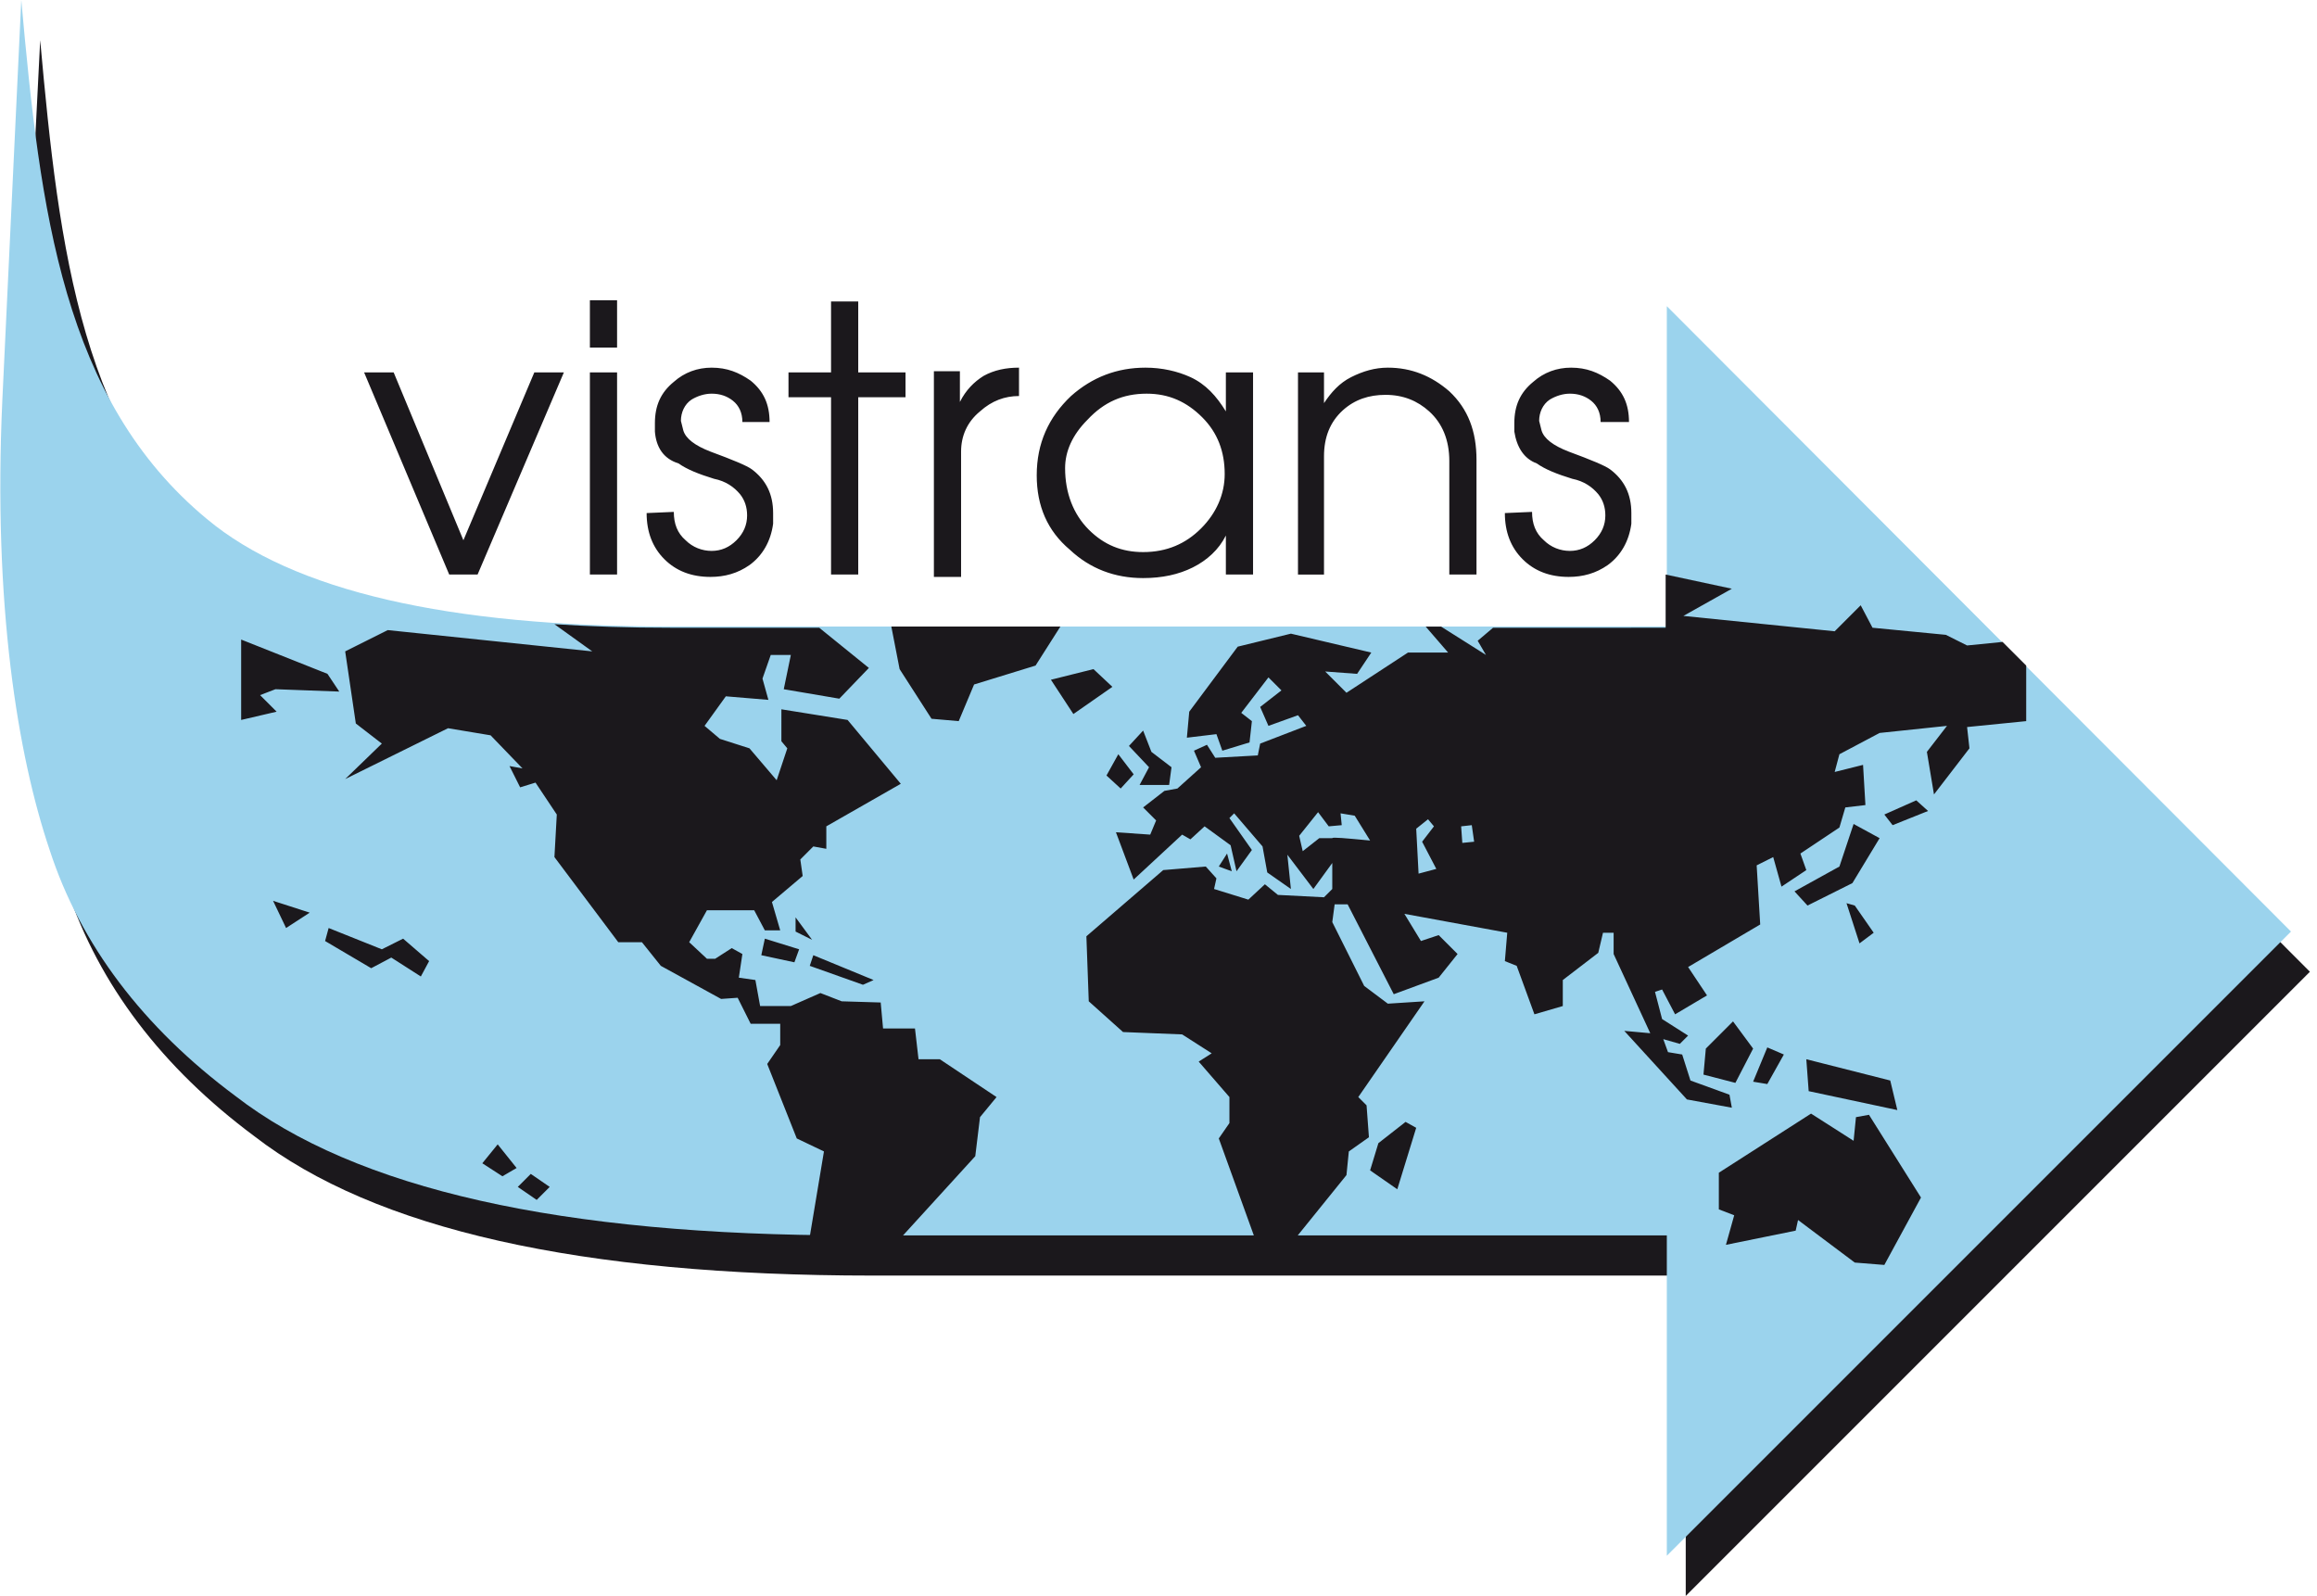 <svg id="Layer_1" xmlns="http://www.w3.org/2000/svg" width="196" height="135" viewBox="0 0 196 135"><style>.st0{fill-rule:evenodd;clip-rule:evenodd}.st0,.st1{fill:#1b181c}.st2{fill-rule:evenodd;clip-rule:evenodd;fill:#9bd3ed}</style><path class="st0" d="M195.4 82.2L142.6 135v-27.1H73.8c-24.7 0-42.1-3.9-52.3-11.8-7.8-5.8-13.1-12.8-15.8-20.8-2.7-8-4.8-20.7-4-38.1L3.4 3.4C5 21.2 6.9 37.2 19.1 47.3c7.3 6.1 20.3 9.1 39.2 9.1h84.3V29.3l52.8 52.9z"/><path class="st1" d="M128.1 36.5v-.7c0-1.5.5-2.6 1.6-3.5.9-.8 2-1.2 3.2-1.2 1.3 0 2.3.4 3.3 1.1 1.1.9 1.6 2 1.6 3.5h-2.4c0-.8-.3-1.4-.8-1.8-.5-.4-1.1-.6-1.8-.6-.6 0-1.2.2-1.7.5-.6.4-.9 1.1-.9 1.8l.2.8c.2.7 1 1.3 2.3 1.8 1.9.7 3.1 1.2 3.5 1.5 1.2.9 1.8 2.1 1.8 3.7v.9c-.2 1.5-.9 2.7-2 3.5-1 .7-2.1 1-3.3 1-1.6 0-2.9-.5-3.9-1.5s-1.5-2.3-1.5-3.9l2.3-.1c0 1 .3 1.8 1 2.4.6.6 1.4.9 2.2.9.8 0 1.5-.3 2.1-.9.6-.6.9-1.3.9-2.1 0-.7-.2-1.3-.6-1.8-.5-.6-1.2-1.1-2.2-1.3-1.3-.4-2.3-.8-3-1.3-1.1-.4-1.7-1.4-1.9-2.7m-18.3 12.1V31.5h2.2v2.6c.6-.9 1.3-1.7 2.3-2.2 1-.5 2-.8 3.1-.8 2 0 3.7.7 5.2 2 1.6 1.5 2.3 3.4 2.3 5.8v9.7h-2.3V39c0-1.8-.6-3.2-1.7-4.2-1-.9-2.2-1.4-3.7-1.4-1.4 0-2.6.4-3.6 1.3-1.1 1-1.6 2.3-1.6 3.9v10h-2.2zm-19.7-9c0 2.1.7 3.9 2 5.2 1.3 1.3 2.8 1.9 4.6 1.9 2 0 3.6-.7 4.9-2 1.3-1.3 2-2.9 2-4.6 0-1.9-.6-3.5-1.9-4.8-1.3-1.3-2.8-2-4.7-2-2 0-3.6.7-5 2.2-1.3 1.3-1.9 2.7-1.9 4.1zm-2.4.6c0-2.7 1-4.9 2.9-6.7 1.8-1.6 3.9-2.4 6.3-2.4 1.4 0 2.7.3 3.8.8 1.3.6 2.2 1.6 3 2.9v-3.3h2.3v17.1h-2.3v-3.3c-.6 1.2-1.6 2.1-2.8 2.7-1.2.6-2.6.9-4.2.9-2.4 0-4.5-.8-6.2-2.4-1.9-1.6-2.8-3.7-2.8-6.3zM79 48.6V31.4h2.2V34c.5-1 1.2-1.7 2-2.2.9-.5 1.9-.7 3-.7v2.4c-1.2 0-2.3.4-3.3 1.3-1.1.9-1.6 2.1-1.6 3.4v10.6H79zm-8.7 0v-15h-3.6v-2.1h3.6v-6h2.3v6h4v2.1h-4v15h-2.3zM55.4 36.5v-.7c0-1.5.5-2.6 1.6-3.5.9-.8 2-1.2 3.2-1.2 1.3 0 2.3.4 3.3 1.1 1.1.9 1.6 2 1.6 3.5h-2.3c0-.8-.3-1.4-.8-1.8-.5-.4-1.1-.6-1.8-.6-.6 0-1.2.2-1.7.5-.6.4-.9 1.1-.9 1.8l.2.8c.2.7 1 1.3 2.3 1.8 1.9.7 3.1 1.2 3.5 1.5 1.2.9 1.8 2.1 1.8 3.7v.9c-.2 1.5-.9 2.7-2 3.5-1 .7-2.1 1-3.3 1-1.6 0-2.9-.5-3.9-1.5s-1.5-2.3-1.5-3.9l2.3-.1c0 1 .3 1.8 1 2.4.6.6 1.4.9 2.2.9.8 0 1.5-.3 2.1-.9.6-.6.9-1.3.9-2.1 0-.7-.2-1.3-.6-1.8-.5-.6-1.2-1.1-2.2-1.3-1.3-.4-2.3-.8-3-1.3-1.3-.4-1.9-1.4-2-2.7zm-5.5-7.1v-4h2.3v4h-2.3zm0 19.2V31.5h2.3v17.1h-2.3zm-11.9 0l-7.2-17.1h2.5l5.9 14.2 6-14.2h2.5l-7.3 17.1H38z"/><path class="st2" d="M193.8 78.8L141 131.6v-27.1H72.2c-24.7 0-42.1-3.9-52.3-11.8-7.8-5.8-13.1-12.8-15.7-20.8-2.7-8-4.8-20.7-4-38.1L1.8 0c1.6 17.8 3.5 33.8 15.7 43.9C24.8 50 37.9 53 56.7 53H141V25.9l52.8 52.9z"/><path class="st0" d="M115.9 71.1l-1.3-2.1-1.2-.2.1 1-1.1.1-.9-1.2-1.6 2 .3 1.3 1.4-1.1h1.1c0-.1 1.1 0 3.2.2m5.6 2.4l-1.2-2.3 1-1.3-.5-.6-1 .8.2 3.8 1.5-.4zm3.2-2.3l-.2-1.4-.9.1.1 1.4 1-.1zm-81 27.6l-1.2.7-1.7-1.1 1.3-1.6 1.6 2zm2.8 1.6l-1.1 1.1-1.6-1.1 1.1-1.1 1.6 1.1zM26.2 77.2l-2 1.3-1.1-2.3 3.1 1zm10.1 4.1l-.7 1.3-2.5-1.6-1.7.9-3.9-2.3.3-1.1 4.5 1.8 1.8-.9 2.2 1.9zm-7.6-22.8l-5.4-.2-1.3.5 1.4 1.4-3 .7v-6.8l7.3 2.9 1 1.5zm38.9 21.8l-.4 1.1-2.8-.6.3-1.4 2.9.9zm6.3 2.6l-.9.4-4.5-1.6.3-.9 5.1 2.1zm-5.2-3.4l-1.4-.7v-1.2l1.4 1.9zm51.1 15.9l-1.6 5.2-2.3-1.6.7-2.3 2.3-1.8.9.5zM95.9 65.5l-1.1 1.2-1.2-1.1 1-1.8 1.3 1.7zm8.3 8.2l-1.1-.4.7-1.1.4 1.5zM94.1 58.1l-3.3 2.3-1.9-2.9 3.6-.9 1.6 1.5zm5 6.8l-.2 1.5h-2.5l.8-1.5-1.7-1.8 1.2-1.3.7 1.8 1.7 1.3zm63.4 36.4l-3.1 5.7-2.5-.2-4.8-3.6-.2.9-5.9 1.2.7-2.5-1.3-.5v-3.1l7.8-5 3.6 2.3.2-2 1.1-.2 4.4 7zm-14.2-12.6l-1.5 2.9-2.7-.7.2-2.2 2.3-2.3 1.7 2.3zm2.6.5l-1.4 2.5-1.2-.2 1.2-2.9 1.4.6zm9.6 4.7l-7.5-1.6-.2-2.7 7.1 1.8.6 2.5zm-2-15l-1.2.9-1.1-3.4.7.2 1.6 2.3zm.5-8l-2.3 3.8-3.8 1.9-1.1-1.2 3.8-2.1 1.2-3.6 2.2 1.2zM75.4 53h14.3l-2.1 3.3-5.2 1.6-1.3 3.1-2.3-.2-2.7-4.2-.7-3.6zm.9 51.6h-7.8l1.2-7.2-2.3-1.1-2.5-6.3 1.1-1.6v-1.8h-2.5l-1.1-2.2-1.4.1-5.1-2.8-1.6-2h-2l-5.4-7.2.2-3.6-1.8-2.7-1.3.4-.9-1.8 1.1.2-2.7-2.8-3.6-.6-8.7 4.3 3.1-3-2.2-1.7-.9-6.1 3.6-1.8 17.3 1.8-3.2-2.3c3.1.2 6.3.3 9.8.3h12.6l4.2 3.4-2.5 2.6-4.7-.8.6-2.9h-1.7l-.7 2 .5 1.8-3.6-.3-1.8 2.5 1.3 1.1 2.5.8 2.3 2.7.9-2.7-.5-.6V60l5.6.9 4.5 5.4-6.3 3.6v1.9l-1.1-.2-1.1 1.1.2 1.4-2.6 2.2.7 2.4h-1.3l-.9-1.7h-4l-1.5 2.7 1.5 1.4h.7l1.4-.9.9.5-.3 2 1.4.2.4 2.2h2.6l2.5-1.1 1.8.7 3.3.1.2 2.2h2.7l.3 2.6h1.8l4.8 3.2-1.4 1.7-.4 3.3-6.2 6.8zm33.4 0H106.1l-3-8.3.9-1.3v-2.2l-2.6-3 1.1-.7-2.5-1.6-5-.2-2.9-2.6-.2-5.5 6.5-5.6 3.6-.3.9 1-.2.9 2.9.9 1.4-1.3 1.1.9 3.9.2.7-.7V73l-1.6 2.2-2.2-2.9.3 2.9-2-1.4-.4-2.2-2.4-2.8-.4.4 1.9 2.7-1.3 1.8-.5-2.2-2.2-1.6-1.2 1.1-.7-.4-4.1 3.8-1.5-4 2.9.2.5-1.2-1.1-1.1 1.8-1.4 1.1-.2 2-1.8-.6-1.4 1.1-.5.7 1.1 3.6-.2.2-1 3.9-1.5-.7-.9-2.5.9-.7-1.6 1.8-1.4-1.1-1.1-2.3 3 .9.7-.2 1.8-2.3.7-.5-1.4-2.5.3.2-2.2 4.1-5.5 4.5-1.1 6.8 1.6-1.2 1.8-2.7-.2 1.8 1.8 5.2-3.4h3.4l-1.9-2.2h1.3l3.8 2.4-.7-1.2 1.3-1.1H140.9v-4.5l5.6 1.2-4.1 2.3 12.8 1.3 2.2-2.2 1 1.9 6.2.6 1.8.9 3-.3 2 2V61l-5 .5.2 1.8-3 3.9-.6-3.6 1.7-2.2-5.7.6-3.4 1.8-.4 1.5 2.4-.6.2 3.4-1.7.2-.5 1.7-3.3 2.2.5 1.4-2.1 1.4-.7-2.5-1.4.7.3 5-6.1 3.6 1.6 2.4-2.7 1.6-1.1-2.1-.6.2.6 2.3 2.2 1.4-.7.7-1.4-.4.4 1.1 1.2.2.7 2.2 3.3 1.2.2 1.1-3.8-.7-5.3-5.8 2.2.2-3.1-6.7v-1.8h-.9l-.4 1.7-3 2.3v2.2l-2.4.7-1.5-4.1-1-.4.2-2.4-8.7-1.6 1.4 2.3 1.5-.5 1.6 1.6-1.6 2-3.8 1.4-3.9-7.6h-1.1l-.2 1.5 2.7 5.4 2 1.5 3.1-.2-5.6 8.1.7.7.2 2.7-1.7 1.2-.2 2-4.2 5.2zm53.4-36l-3 1.2-.7-.9 2.7-1.2 1 .9z"/></svg>